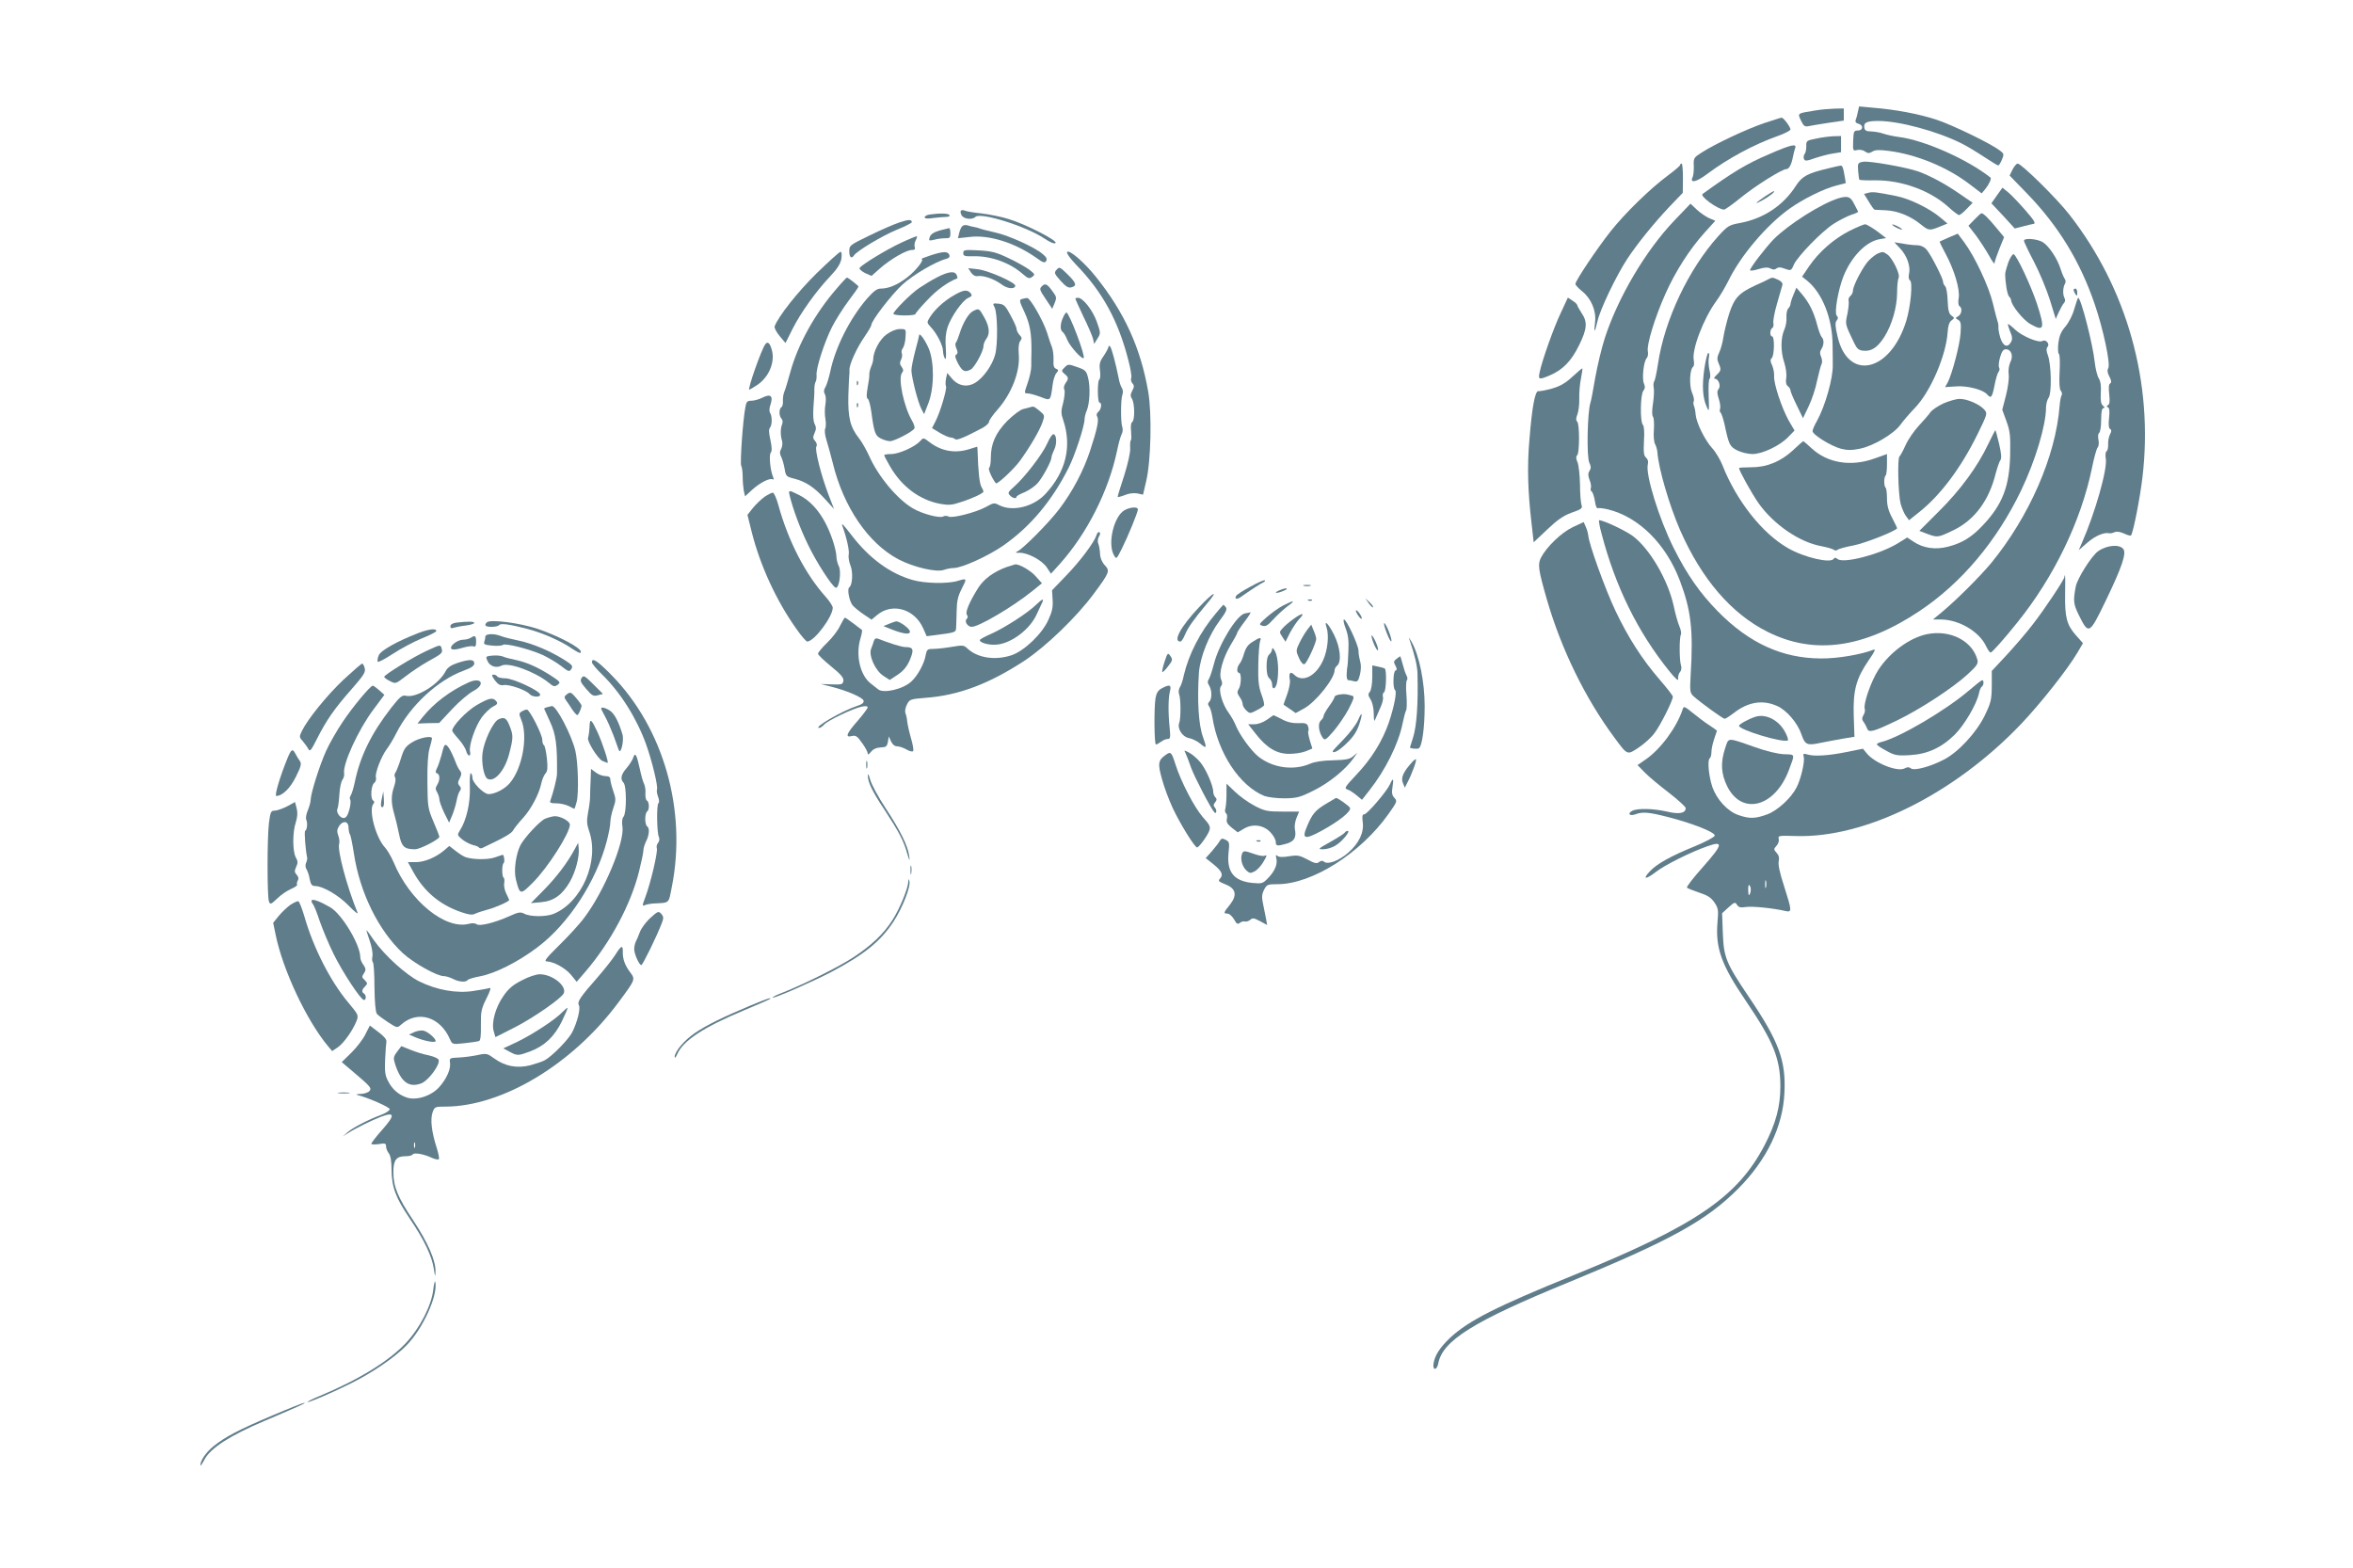 <?xml version="1.0" standalone="no"?>
<!DOCTYPE svg PUBLIC "-//W3C//DTD SVG 20010904//EN"
 "http://www.w3.org/TR/2001/REC-SVG-20010904/DTD/svg10.dtd">
<svg version="1.0" xmlns="http://www.w3.org/2000/svg"
 width="1280pt" height="853pt" viewBox="0 0 1280 853"
 preserveAspectRatio="xMidYMid meet">
<g transform="translate(0,853) scale(0.1,-0.1)"
fill="#607d8b" stroke="none">
<path d="M10107 7923 c-3 -15 -8 -35 -12 -44 -4 -11 0 -18 14 -22 29 -7 27
-37 -2 -37 -22 0 -24 -4 -26 -56 -2 -55 -1 -56 22 -50 13 3 32 0 42 -8 16 -11
23 -11 40 -1 15 10 38 11 90 4 149 -19 316 -87 438 -180 l67 -51 20 24 c19 23
35 57 28 62 -126 100 -364 205 -500 221 -29 4 -66 12 -83 18 -16 6 -45 11 -65
12 -26 0 -36 5 -38 19 -6 29 12 38 75 38 115 0 321 -56 453 -122 31 -15 86
-49 124 -74 38 -25 72 -46 76 -46 4 0 13 14 20 31 12 29 12 33 -11 50 -47 37
-259 140 -348 169 -97 31 -219 54 -342 64 l-76 7 -6 -28z"/>
<path d="M9875 7929 c-100 -16 -97 -14 -78 -55 15 -30 21 -35 43 -30 14 3 62
11 108 18 l82 12 0 33 0 33 -52 -1 c-29 -1 -75 -5 -103 -10z"/>
<path d="M9596 7860 c-96 -33 -263 -111 -338 -159 -44 -28 -46 -31 -44 -73 1
-24 -2 -51 -6 -61 -18 -36 20 -28 78 16 112 84 256 162 387 208 37 13 67 29
67 35 0 13 -38 64 -48 64 -4 0 -47 -14 -96 -30z"/>
<path d="M9880 7776 c-52 -10 -55 -12 -54 -41 0 -16 -3 -36 -9 -42 -5 -7 -7
-19 -4 -27 5 -13 14 -13 61 4 30 10 75 22 98 25 l43 7 0 44 0 44 -40 -1 c-22
-1 -65 -6 -95 -13z"/>
<path d="M9623 7691 c-122 -52 -198 -98 -361 -216 -17 -12 83 -85 117 -85 6 0
47 29 91 65 80 65 224 155 247 155 15 0 28 24 36 65 3 17 9 38 12 48 11 28
-20 21 -142 -32z"/>
<path d="M10135 7650 c-29 -5 -30 -8 -27 -50 2 -24 5 -46 7 -48 2 -2 41 -4 87
-3 143 1 297 -55 396 -144 27 -25 54 -45 59 -45 5 0 24 15 41 33 l33 34 -73
50 c-78 54 -157 96 -222 120 -66 23 -268 59 -301 53z"/>
<path d="M9140 7633 c0 -5 -30 -30 -66 -57 -95 -70 -234 -205 -313 -305 -72
-91 -191 -268 -191 -286 0 -5 16 -23 36 -39 50 -40 78 -106 71 -168 -8 -63 -2
-61 13 4 13 62 101 246 161 338 54 82 144 194 233 288 l70 73 1 80 c0 43 -3
79 -7 79 -5 0 -8 -3 -8 -7z"/>
<path d="M10948 7608 l-16 -33 97 -100 c169 -175 287 -368 366 -600 47 -137
86 -323 74 -347 -7 -12 -5 -27 6 -47 11 -21 12 -32 4 -37 -8 -4 -9 -25 -5 -60
4 -37 2 -54 -7 -58 -9 -5 -9 -7 0 -12 8 -3 10 -23 6 -58 -4 -34 -2 -56 6 -60
8 -5 8 -13 -1 -29 -6 -12 -11 -36 -10 -54 1 -18 -3 -35 -9 -38 -5 -4 -7 -21
-4 -39 11 -54 -57 -294 -130 -460 l-17 -39 47 41 c42 37 92 58 120 51 6 -1 18
1 28 6 12 5 31 2 53 -8 18 -9 35 -13 37 -9 13 22 49 206 62 318 60 511 -83
1024 -399 1428 -68 87 -260 276 -280 276 -7 0 -19 -15 -28 -32z"/>
<path d="M9945 7614 c-113 -27 -142 -43 -175 -94 -69 -108 -176 -179 -304
-203 -61 -11 -68 -16 -119 -72 -162 -180 -293 -457 -328 -696 -7 -46 -16 -88
-20 -93 -4 -5 -6 -21 -3 -35 3 -14 1 -53 -4 -86 -6 -38 -6 -64 0 -72 5 -6 7
-38 5 -70 -3 -32 0 -67 6 -78 6 -11 12 -31 13 -45 6 -88 65 -290 124 -425 117
-266 279 -454 475 -552 253 -127 523 -90 827 113 228 152 421 381 554 659 76
159 134 352 134 447 0 19 6 43 14 54 18 25 15 181 -4 232 -9 24 -9 36 -1 46
13 16 -11 42 -29 31 -19 -12 -110 26 -147 61 -20 19 -38 33 -40 31 -2 -2 4
-20 12 -41 12 -27 13 -42 5 -56 -19 -35 -44 -24 -59 24 -7 24 -11 50 -10 57 1
8 -1 21 -4 29 -3 8 -15 53 -26 100 -22 92 -99 256 -156 332 l-35 47 -47 -20
c-26 -11 -49 -22 -51 -23 -2 -2 13 -32 32 -67 47 -87 79 -194 71 -240 -4 -22
-2 -40 4 -44 17 -10 13 -43 -6 -55 -17 -9 -17 -11 -1 -20 15 -9 17 -21 13 -75
-5 -65 -45 -216 -69 -264 l-15 -27 59 4 c62 5 149 -18 170 -44 21 -24 27 -16
40 49 6 34 16 67 22 74 5 7 7 17 3 23 -4 7 -2 31 5 56 9 32 18 44 31 44 30 0
43 -36 25 -70 -8 -18 -12 -44 -9 -67 3 -22 -4 -71 -15 -115 l-20 -77 23 -63
c20 -55 22 -79 20 -183 -4 -172 -42 -270 -149 -383 -61 -65 -112 -96 -189
-116 -69 -18 -136 -8 -189 28 l-33 22 -55 -34 c-99 -59 -292 -109 -324 -83
-10 8 -16 9 -21 1 -16 -26 -161 7 -250 59 -140 80 -280 259 -355 450 -12 30
-37 73 -57 94 -40 45 -85 137 -89 182 -1 16 -5 38 -9 47 -4 9 -4 21 -1 26 3 6
-1 27 -10 47 -16 39 -12 129 7 140 4 3 6 19 3 35 -12 57 52 226 123 323 19 26
48 75 65 109 66 136 207 303 333 393 73 52 187 109 256 126 l50 13 -7 41 c-7
44 -12 55 -22 54 -4 0 -34 -7 -67 -15z"/>
<path d="M10863 7467 l-30 -43 64 -68 63 -69 43 11 c23 6 50 13 59 14 14 2 4
19 -45 75 -34 39 -76 83 -93 97 l-31 25 -30 -42z"/>
<path d="M9605 7464 c-58 -39 -67 -51 -17 -23 37 20 73 49 61 49 -3 0 -22 -12
-44 -26z"/>
<path d="M10163 7481 l-23 -6 26 -42 c14 -24 28 -43 32 -44 4 0 32 -2 62 -3
63 -3 134 -32 188 -76 43 -35 48 -36 104 -13 l42 17 -38 32 c-57 49 -169 104
-243 118 -106 21 -126 24 -150 17z"/>
<path d="M10000 7451 c-95 -30 -271 -142 -352 -223 -45 -47 -128 -155 -128
-168 0 -4 21 -2 46 6 33 10 51 11 66 3 13 -7 23 -7 32 1 10 7 22 7 40 0 38
-14 40 -14 54 20 21 46 150 179 216 222 33 21 77 43 98 50 21 6 37 14 36 17
-2 3 -12 23 -23 44 -19 38 -34 43 -85 28z"/>
<path d="M9108 7330 c-155 -162 -306 -417 -378 -639 -17 -52 -40 -149 -52
-215 -11 -67 -23 -128 -26 -136 -17 -50 -22 -297 -6 -328 9 -19 10 -29 1 -43
-9 -14 -9 -26 0 -50 7 -17 10 -36 7 -44 -3 -7 -1 -16 5 -19 5 -4 13 -27 17
-51 3 -25 10 -42 15 -40 4 3 30 0 56 -6 167 -41 315 -187 391 -387 61 -161 74
-269 59 -513 -5 -91 -4 -98 16 -117 38 -34 159 -122 169 -122 6 0 27 14 48 30
77 61 157 75 236 40 52 -22 113 -93 134 -156 19 -56 31 -61 104 -45 28 6 81
15 117 22 l67 11 -4 116 c-4 139 14 202 82 301 30 43 39 61 27 57 -69 -27
-198 -49 -288 -48 -210 1 -390 83 -560 256 -98 100 -167 199 -239 342 -81 161
-156 404 -142 458 4 15 0 28 -10 37 -12 10 -14 28 -11 90 3 48 1 81 -6 88 -16
16 -14 166 3 186 9 11 10 22 3 38 -12 26 -2 122 15 139 6 6 9 23 6 37 -7 36
38 183 95 311 55 124 134 247 216 337 l56 62 -33 14 c-18 8 -49 29 -67 46
l-35 33 -88 -92z"/>
<path d="M5227 7384 c-3 -4 -2 -15 4 -25 11 -21 58 -26 75 -9 27 27 271 -49
373 -116 34 -23 57 -32 63 -26 13 13 -166 104 -257 131 -38 12 -104 25 -145
30 -41 4 -82 11 -91 15 -8 4 -18 4 -22 0z"/>
<path d="M5058 7363 c-16 -2 -28 -9 -28 -15 0 -7 16 -9 46 -4 26 3 58 6 71 6
14 0 21 4 18 10 -6 10 -53 11 -107 3z"/>
<path d="M10741 7336 l-33 -34 41 -53 c22 -30 54 -79 71 -109 16 -30 30 -49
30 -42 0 8 12 43 26 78 l26 64 -44 53 c-42 51 -68 76 -79 77 -3 0 -20 -15 -38
-34z"/>
<path d="M4890 7319 c-30 -10 -103 -42 -162 -71 -105 -51 -108 -53 -108 -85 0
-33 12 -43 26 -22 14 23 154 107 232 139 45 18 82 37 82 41 0 16 -17 16 -70
-2z"/>
<path d="M5233 7298 c-6 -7 -13 -25 -16 -39 l-6 -25 64 7 c106 13 247 -32 363
-114 36 -26 45 -29 53 -17 6 11 2 21 -19 38 -45 38 -182 100 -257 117 -38 9
-77 18 -85 22 -8 3 -22 7 -30 8 -8 1 -24 5 -36 9 -13 4 -25 1 -31 -6z"/>
<path d="M10061 7274 c-84 -42 -168 -116 -220 -193 l-38 -56 29 -23 c82 -68
136 -205 137 -348 1 -49 1 -98 1 -109 2 -72 -41 -223 -85 -303 -14 -24 -25
-50 -25 -57 0 -20 101 -82 154 -96 35 -9 61 -9 103 0 72 14 184 80 220 129 14
20 50 62 79 92 86 89 171 287 179 414 2 34 9 54 21 63 17 12 17 14 0 26 -14
10 -19 29 -21 81 -1 36 -7 72 -13 78 -7 7 -12 18 -12 25 0 18 -63 142 -88 173
-13 16 -31 25 -53 26 -19 0 -54 4 -79 9 l-45 7 31 -33 c38 -40 58 -98 49 -138
-4 -17 -2 -32 5 -36 16 -10 4 -140 -20 -220 -86 -280 -318 -332 -374 -85 -13
55 -14 75 -5 86 9 11 9 17 0 28 -13 16 8 137 36 210 43 109 124 193 199 205
l34 6 -50 38 c-28 20 -57 37 -64 37 -7 0 -45 -16 -85 -36z"/>
<path d="M10310 7295 c14 -8 30 -14 35 -14 6 0 -1 6 -15 14 -14 8 -29 14 -35
14 -5 0 1 -6 15 -14z"/>
<path d="M5111 7276 c-30 -9 -47 -19 -53 -35 -7 -21 -6 -22 25 -15 17 5 44 8
60 8 23 -1 27 3 27 27 0 16 -3 28 -7 28 -5 -1 -28 -7 -52 -13z"/>
<path d="M4903 7210 c-81 -38 -215 -119 -227 -138 -3 -5 10 -17 29 -27 l36
-16 46 41 c57 50 143 100 173 100 16 0 20 4 16 16 -3 8 -1 25 5 36 6 11 9 21
7 23 -2 1 -40 -14 -85 -35z"/>
<path d="M11010 7220 c0 -5 24 -56 54 -113 30 -57 69 -151 87 -208 l32 -104
17 38 c10 21 22 43 28 49 7 7 8 17 2 28 -10 19 -8 59 4 78 4 7 3 18 -2 25 -5
7 -15 30 -22 52 -18 58 -64 127 -98 148 -32 18 -102 24 -102 7z"/>
<path d="M5240 7153 c0 -16 7 -18 58 -17 93 2 197 -36 265 -96 29 -25 36 -28
52 -16 17 12 15 15 -16 39 -19 14 -70 43 -113 63 -67 32 -92 38 -163 42 -76 4
-83 3 -83 -15z"/>
<path d="M5805 7159 c-4 -6 16 -35 47 -67 146 -150 232 -308 287 -525 11 -42
18 -84 15 -92 -4 -9 -1 -22 6 -30 11 -13 10 -21 -1 -41 -10 -20 -11 -29 -1
-44 15 -25 16 -117 1 -126 -7 -4 -9 -24 -6 -50 2 -24 2 -46 -1 -49 -4 -3 -5
-23 -4 -43 2 -21 -12 -83 -32 -147 -20 -60 -36 -113 -36 -117 0 -4 16 0 37 8
22 10 49 13 69 10 l32 -7 17 73 c26 109 32 367 11 488 -41 236 -128 428 -282
621 -63 80 -149 154 -159 138z"/>
<path d="M4442 7043 c-103 -101 -207 -233 -228 -288 -3 -8 9 -31 27 -53 l32
-38 39 78 c44 87 128 205 207 288 37 39 53 66 58 92 3 24 2 38 -5 38 -6 0 -64
-53 -130 -117z"/>
<path d="M5060 7140 c-30 -10 -51 -18 -47 -19 18 -2 -31 -64 -78 -100 -53 -41
-101 -61 -145 -61 -19 0 -38 -14 -74 -55 -93 -108 -173 -266 -200 -399 -8 -34
-19 -71 -26 -82 -9 -15 -10 -26 -3 -38 6 -10 7 -35 3 -57 -4 -21 -4 -57 0 -78
4 -21 3 -45 -1 -53 -4 -8 -2 -34 6 -59 8 -24 23 -81 35 -127 58 -240 194 -439
358 -525 82 -43 207 -72 247 -57 14 5 38 10 53 10 44 0 185 64 268 121 147
102 267 244 358 426 35 70 86 227 86 263 0 10 5 31 12 47 16 38 20 129 7 178
-9 37 -15 43 -59 58 -48 17 -50 17 -68 -1 -19 -19 -19 -20 -1 -36 23 -19 23
-26 5 -51 -8 -12 -11 -26 -6 -35 4 -8 1 -39 -6 -69 -13 -48 -13 -60 1 -100 46
-141 13 -278 -97 -397 -66 -72 -181 -99 -253 -62 -26 14 -31 13 -70 -9 -54
-30 -185 -64 -205 -53 -9 5 -22 5 -30 0 -20 -10 -115 15 -165 45 -86 51 -189
175 -239 289 -14 30 -38 73 -54 93 -47 59 -60 113 -57 233 2 58 4 107 5 110 1
3 1 14 1 26 -3 28 38 119 83 184 20 29 36 57 36 62 0 23 109 164 168 219 59
54 181 126 240 141 15 4 20 11 16 22 -8 20 -35 19 -104 -4z"/>
<path d="M10215 7151 c-11 -5 -32 -21 -47 -36 -31 -30 -88 -139 -88 -165 0
-10 -6 -23 -14 -30 -8 -6 -12 -18 -10 -25 3 -8 0 -39 -6 -71 -13 -60 -14 -54
36 -159 16 -33 25 -41 52 -43 43 -4 76 18 113 76 41 65 69 161 69 241 0 36 4
72 8 79 11 17 -32 106 -60 127 -25 17 -25 17 -53 6z"/>
<path d="M10925 7103 c-9 -26 -17 -55 -17 -63 0 -45 11 -113 21 -123 6 -6 11
-15 11 -19 0 -27 66 -110 107 -132 73 -41 78 -25 34 111 -33 99 -110 264 -127
270 -6 2 -19 -18 -29 -44z"/>
<path d="M5748 7063 c-15 -17 -13 -21 21 -60 29 -32 43 -41 59 -36 32 8 27 24
-21 71 -41 40 -44 42 -59 25z"/>
<path d="M5282 7048 c10 -15 23 -22 37 -20 31 5 90 -16 129 -45 32 -24 71 -28
75 -8 4 17 -145 83 -202 90 l-54 6 15 -23z"/>
<path d="M5099 7022 c-30 -15 -74 -42 -99 -59 -46 -31 -140 -126 -140 -140 0
-5 27 -9 60 -9 33 0 60 3 60 8 0 4 29 39 65 76 51 55 111 98 163 118 1 1 0 9
-4 18 -9 23 -43 20 -105 -12z"/>
<path d="M4553 6962 c-119 -136 -213 -306 -254 -457 -12 -44 -26 -91 -32 -105
-6 -14 -9 -37 -8 -52 1 -14 -2 -29 -8 -33 -14 -8 -14 -48 0 -62 7 -7 8 -19 4
-30 -10 -23 -10 -62 -1 -90 4 -12 2 -32 -4 -44 -9 -16 -9 -27 -1 -43 6 -11 15
-41 19 -65 7 -42 9 -44 53 -55 62 -16 109 -47 167 -111 l49 -54 -29 75 c-41
107 -77 249 -67 265 5 8 2 20 -7 30 -12 13 -13 21 -3 43 9 20 10 31 1 49 -8
14 -10 48 -7 92 3 39 6 83 5 98 0 16 3 34 7 40 4 7 6 23 5 37 -4 35 43 180 84
261 18 36 58 99 88 140 31 41 56 76 56 80 0 5 -56 49 -63 49 -2 0 -27 -26 -54
-58z"/>
<path d="M9620 7011 c-8 -5 -40 -20 -70 -33 -91 -42 -116 -69 -144 -156 -13
-42 -27 -99 -31 -127 -4 -27 -14 -65 -23 -83 -12 -26 -12 -38 -3 -58 15 -34
14 -40 -11 -64 -12 -11 -17 -20 -10 -20 20 0 35 -39 21 -56 -9 -12 -9 -23 1
-54 7 -21 10 -45 7 -54 -3 -8 -2 -18 3 -21 4 -3 13 -29 20 -58 25 -117 29
-126 70 -147 22 -11 59 -20 83 -20 54 0 149 45 195 93 l34 35 -31 53 c-39 70
-83 203 -80 243 1 17 -4 43 -11 59 -10 21 -11 30 -2 39 15 15 16 118 2 118
-13 0 -13 37 1 46 6 3 8 15 6 26 -3 11 6 59 20 107 14 47 27 93 29 101 3 9 -6
20 -23 28 -31 14 -32 14 -53 3z"/>
<path d="M5668 6973 c-15 -14 -13 -20 20 -69 l36 -54 13 31 c11 27 11 34 -7
58 -32 46 -44 53 -62 34z"/>
<path d="M9756 6926 c-9 -21 -16 -44 -16 -50 0 -7 -6 -18 -12 -24 -7 -7 -11
-28 -10 -47 2 -19 -3 -49 -11 -67 -21 -46 -21 -121 -1 -180 9 -28 14 -64 11
-83 -4 -23 -1 -38 9 -46 8 -6 14 -17 14 -23 0 -6 15 -43 34 -81 l34 -70 31 65
c17 35 38 98 46 140 9 41 20 82 24 90 5 8 3 25 -2 38 -8 17 -8 29 1 43 15 23
15 52 2 65 -6 6 -17 36 -25 67 -18 69 -43 120 -83 167 l-30 35 -16 -39z"/>
<path d="M11280 6953 c0 -5 5 -15 10 -23 8 -12 10 -11 10 8 0 12 -4 22 -10 22
-5 0 -10 -3 -10 -7z"/>
<path d="M5190 6924 c-53 -30 -105 -77 -131 -119 -18 -29 -18 -30 5 -55 33
-35 66 -100 66 -130 0 -14 5 -32 10 -40 6 -10 8 9 5 56 -4 49 0 85 10 115 21
60 80 143 111 158 21 9 24 14 14 26 -18 21 -38 19 -90 -11z"/>
<path d="M5558 6903 c-14 -4 -13 -12 15 -71 30 -65 39 -116 38 -217 -1 -22 -1
-57 -1 -77 0 -20 -9 -62 -20 -92 -19 -55 -19 -56 0 -56 11 0 42 -9 70 -19 56
-22 54 -24 66 64 3 28 13 57 21 66 12 14 12 17 -2 23 -12 4 -16 17 -14 48 1
24 -3 54 -8 68 -6 14 -18 50 -27 80 -22 67 -92 190 -109 189 -7 -1 -20 -3 -29
-6z"/>
<path d="M5850 6905 c0 -3 20 -47 44 -98 25 -50 48 -105 52 -120 l6 -28 18 29
c18 29 18 31 -4 93 -23 63 -75 129 -102 129 -8 0 -14 -2 -14 -5z"/>
<path d="M8490 6827 c-39 -82 -102 -260 -115 -324 -8 -39 -3 -40 58 -14 69 30
115 77 157 163 44 89 47 127 13 176 -12 19 -23 38 -23 42 0 4 -11 15 -25 24
l-26 17 -39 -84z"/>
<path d="M11284 6850 c-9 -34 -30 -75 -49 -97 -24 -28 -33 -51 -38 -90 -3 -29
-2 -55 3 -58 5 -3 7 -46 4 -96 -3 -60 -1 -95 6 -104 7 -8 9 -19 5 -25 -4 -6
-9 -32 -11 -58 -21 -273 -165 -602 -373 -856 -61 -73 -192 -204 -271 -269
l-45 -37 41 0 c100 0 210 -65 248 -145 9 -19 20 -35 25 -35 7 0 75 76 146 165
199 247 346 552 405 839 11 55 25 105 31 112 6 7 8 26 4 43 -3 17 -2 32 4 36
6 3 11 35 11 71 0 44 4 64 13 64 8 1 7 4 -3 13 -11 9 -14 27 -12 69 3 37 -1
64 -11 80 -8 12 -18 52 -22 88 -10 97 -75 350 -90 350 -2 0 -11 -27 -21 -60z"/>
<path d="M5410 6859 c17 -31 19 -205 3 -260 -16 -57 -63 -123 -106 -150 -44
-28 -94 -19 -128 21 l-26 31 -7 -32 c-3 -17 -3 -35 0 -40 7 -12 -31 -141 -57
-191 l-19 -37 43 -26 c24 -14 50 -25 58 -25 8 0 19 -4 25 -9 8 -8 49 8 152 63
17 10 32 24 32 31 0 8 20 37 45 65 78 88 125 209 117 302 -3 38 0 63 8 73 10
13 10 19 -4 33 -9 10 -16 25 -16 33 0 8 -15 41 -33 74 -28 53 -36 60 -65 63
-32 3 -33 2 -22 -19z"/>
<path d="M5294 6838 c-24 -11 -56 -64 -74 -123 -7 -22 -16 -44 -20 -49 -5 -5
-3 -19 3 -33 8 -18 8 -26 -1 -32 -9 -5 -6 -18 10 -49 24 -43 36 -49 69 -32 21
12 69 99 69 128 0 10 7 27 15 38 21 28 18 66 -11 118 -28 49 -28 50 -60 34z"/>
<path d="M5783 6803 c-16 -33 -17 -70 -3 -78 6 -4 18 -23 26 -44 14 -35 80
-108 89 -99 11 11 -79 248 -94 248 -3 0 -12 -12 -18 -27z"/>
<path d="M4823 6711 c-38 -27 -73 -94 -73 -137 0 -7 -5 -25 -12 -41 -6 -15
-10 -34 -9 -41 1 -7 -3 -38 -9 -69 -7 -40 -7 -59 1 -63 6 -4 14 -36 19 -71 15
-112 21 -129 51 -144 15 -8 38 -15 51 -15 23 0 122 51 132 69 4 5 -2 24 -13
43 -45 77 -77 232 -54 260 8 10 8 18 -2 32 -11 14 -11 24 -4 38 6 11 8 27 5
35 -4 9 -1 22 6 30 6 8 13 35 14 59 3 44 3 44 -30 44 -21 0 -48 -11 -73 -29z"/>
<path d="M5000 6706 c0 -3 -9 -41 -21 -84 -11 -42 -21 -90 -21 -107 1 -39 35
-173 54 -209 l15 -29 23 59 c33 85 33 228 1 301 -20 46 -51 87 -51 69z"/>
<path d="M4163 6657 c-20 -25 -98 -247 -87 -247 2 0 21 11 42 25 64 42 99 124
81 190 -11 40 -23 50 -36 32z"/>
<path d="M6030 6643 c0 -5 -12 -28 -26 -49 -22 -31 -25 -45 -20 -81 3 -23 1
-45 -4 -48 -11 -7 -10 -125 1 -125 15 0 10 -37 -6 -50 -10 -8 -12 -18 -6 -27
10 -19 -1 -69 -40 -188 -37 -110 -93 -216 -165 -312 -57 -76 -203 -223 -232
-234 -11 -5 -6 -7 14 -6 46 0 121 -40 148 -79 l23 -35 48 53 c148 165 265 396
311 613 8 39 19 80 25 92 7 12 8 30 4 40 -9 24 -9 153 1 177 4 10 3 26 -3 35
-6 9 -14 32 -17 51 -18 89 -39 166 -47 175 -6 5 -9 5 -9 -2z"/>
<path d="M9272 6528 c-14 -96 -10 -159 11 -208 14 -34 15 -33 12 55 -2 49 0
92 5 95 5 3 5 24 -1 48 -5 23 -6 54 -3 67 3 14 2 25 -3 25 -5 0 -14 -37 -21
-82z"/>
<path d="M8554 6481 c-39 -36 -67 -52 -112 -65 -33 -9 -66 -15 -73 -14 -18 4
-35 -85 -49 -262 -13 -147 -9 -285 12 -462 l11 -98 73 69 c55 52 87 75 133 92
55 19 61 24 54 43 -4 12 -8 62 -8 111 -1 50 -7 103 -13 119 -9 20 -10 32 -2
40 13 13 13 169 0 182 -8 8 -7 20 1 40 6 16 11 54 10 85 -1 31 3 80 9 109 6
29 9 54 8 56 -2 1 -26 -19 -54 -45z"/>
<path d="M4661 6444 c0 -11 3 -14 6 -6 3 7 2 16 -1 19 -3 4 -6 -2 -5 -13z"/>
<path d="M4150 6368 c-19 -10 -47 -18 -62 -18 -23 0 -28 -5 -33 -34 -14 -70
-30 -307 -23 -319 4 -7 8 -33 8 -58 0 -26 3 -61 6 -78 l7 -31 39 36 c43 39 97
66 112 56 6 -3 6 2 1 14 -15 36 -23 119 -12 132 7 9 6 30 -2 68 -9 40 -10 59
-2 68 12 15 12 65 -1 82 -4 6 -3 25 3 42 16 47 2 61 -41 40z"/>
<path d="M10571 6335 c-30 -14 -62 -36 -70 -48 -8 -12 -37 -45 -63 -73 -26
-28 -59 -76 -72 -106 -14 -31 -29 -58 -33 -61 -12 -8 -7 -205 6 -257 7 -25 20
-55 29 -67 l17 -23 55 44 c117 93 228 242 317 423 55 112 55 114 37 135 -26
29 -92 58 -134 58 -19 0 -59 -12 -89 -25z"/>
<path d="M4661 6324 c0 -11 3 -14 6 -6 3 7 2 16 -1 19 -3 4 -6 -2 -5 -13z"/>
<path d="M5605 6315 c-5 -2 -23 -6 -38 -10 -16 -3 -54 -32 -87 -64 -64 -66
-90 -124 -90 -202 0 -26 -4 -50 -9 -54 -8 -4 14 -55 36 -84 6 -9 97 75 132
123 53 73 107 165 122 209 13 37 12 39 -16 62 -31 25 -33 26 -50 20z"/>
<path d="M10816 6115 c-57 -122 -153 -252 -268 -366 l-107 -107 42 -16 c57
-21 59 -21 142 19 115 55 194 160 231 308 9 34 21 68 26 74 7 9 5 36 -7 88
-10 41 -19 75 -20 75 -2 0 -19 -34 -39 -75z"/>
<path d="M5697 6118 c-26 -59 -123 -185 -181 -236 -33 -29 -35 -34 -22 -47 15
-16 36 -20 36 -7 0 4 20 15 45 25 25 11 56 33 70 49 29 34 75 120 75 140 0 7
7 25 14 40 16 31 15 80 -2 86 -7 2 -22 -20 -35 -50z"/>
<path d="M5005 6130 c-28 -31 -115 -70 -157 -70 -21 0 -38 -3 -38 -6 0 -4 14
-31 31 -60 63 -110 161 -184 274 -205 45 -8 64 -7 113 10 63 20 122 48 122 57
0 3 -5 15 -12 27 -10 19 -17 87 -20 190 -1 15 -1 27 -2 27 -1 0 -23 -7 -49
-15 -75 -22 -147 -9 -211 40 -33 25 -33 25 -51 5z"/>
<path d="M9753 6080 c-67 -62 -145 -93 -230 -92 -35 0 -63 -2 -63 -4 0 -14 69
-138 106 -191 83 -117 222 -212 341 -234 32 -6 63 -15 69 -20 6 -5 15 -5 20 0
5 5 44 16 88 24 65 13 236 81 236 94 0 2 -12 27 -27 56 -20 37 -28 67 -28 104
0 28 -3 55 -7 59 -5 4 -8 19 -8 34 0 15 3 30 8 34 4 4 7 32 7 62 0 30 0 54 0
54 0 0 -31 -11 -70 -25 -128 -45 -253 -24 -340 56 -23 22 -44 39 -46 39 -2 -1
-28 -23 -56 -50z"/>
<path d="M4296 5833 c16 -68 57 -180 99 -265 45 -95 132 -229 151 -235 19 -6
32 88 17 117 -7 14 -13 38 -13 53 0 15 -9 56 -21 90 -40 119 -102 203 -180
243 -60 30 -61 30 -53 -3z"/>
<path d="M4160 5828 c-18 -13 -47 -40 -64 -61 l-30 -38 23 -92 c46 -184 136
-379 246 -532 25 -36 51 -65 56 -65 38 0 139 135 139 184 0 9 -17 35 -38 59
-110 122 -204 303 -258 500 -10 37 -24 67 -30 67 -6 0 -26 -10 -44 -22z"/>
<path d="M6118 5755 c-58 -32 -94 -180 -59 -244 14 -25 14 -24 43 33 34 68 88
199 88 215 0 15 -40 13 -72 -4z"/>
<path d="M8712 5628 c75 -288 197 -536 368 -748 32 -40 51 -57 49 -44 -2 11 2
28 9 37 9 10 11 25 6 39 -9 28 -9 151 0 166 3 6 0 26 -8 44 -8 18 -22 67 -31
110 -31 143 -131 314 -224 383 -42 30 -158 85 -182 85 -3 0 2 -33 13 -72z"/>
<path d="M8555 5662 c-62 -30 -141 -106 -172 -165 -19 -37 -15 -65 32 -229 78
-269 208 -536 366 -749 73 -99 70 -98 134 -55 30 20 69 55 86 79 32 42 99 176
99 197 0 6 -32 47 -71 92 -96 111 -171 228 -241 375 -55 115 -147 370 -148
411 -1 9 -6 29 -13 45 l-12 27 -60 -28z"/>
<path d="M4583 5667 c24 -66 38 -133 34 -154 -3 -14 2 -42 10 -61 14 -35 10
-106 -7 -117 -13 -8 0 -77 19 -99 9 -10 35 -32 59 -48 l43 -29 30 25 c82 69
204 34 251 -72 l19 -43 47 6 c108 14 112 15 113 38 1 12 2 54 3 92 1 56 7 82
28 123 29 57 29 57 -22 42 -55 -17 -181 -14 -246 5 -122 35 -234 117 -329 240
-51 66 -59 74 -52 52z"/>
<path d="M5965 5619 c-13 -40 -90 -143 -166 -221 l-76 -79 3 -51 c3 -39 -2
-65 -23 -110 -33 -75 -130 -168 -199 -192 -88 -30 -186 -16 -241 36 -20 19
-26 19 -86 9 -35 -6 -80 -11 -99 -11 -33 0 -36 -2 -43 -37 -8 -44 -43 -109
-77 -140 -44 -42 -152 -67 -181 -43 -7 6 -24 19 -38 30 -60 44 -86 156 -58
248 7 23 10 43 8 45 -2 1 -23 17 -46 35 -23 17 -44 32 -47 32 -2 0 -14 -20
-26 -44 -11 -25 -43 -66 -71 -93 -27 -26 -49 -53 -49 -59 0 -7 32 -37 71 -69
53 -43 69 -62 67 -78 -3 -20 -8 -22 -63 -20 l-60 2 55 -14 c88 -22 175 -60
178 -77 2 -11 -9 -20 -35 -28 -82 -27 -241 -119 -207 -120 6 0 18 8 28 19 20
22 158 88 204 97 20 4 32 3 32 -4 0 -6 -25 -39 -55 -74 -61 -69 -69 -92 -31
-82 21 5 30 -1 55 -37 17 -23 31 -49 31 -57 0 -10 6 -7 18 8 12 15 30 23 53
24 29 1 34 5 39 30 l5 30 12 -27 c8 -17 20 -27 34 -27 11 0 34 -8 50 -17 15
-9 32 -14 36 -9 4 4 -1 35 -11 69 -10 34 -19 76 -21 92 -1 17 -6 37 -10 47 -3
9 0 29 9 46 14 28 19 29 102 36 180 13 347 77 539 203 117 78 282 237 375 363
86 116 89 124 60 155 -15 16 -25 39 -26 63 -1 20 -5 45 -10 56 -4 10 -2 27 4
37 7 10 8 20 3 24 -5 3 -13 -4 -16 -16z"/>
<path d="M11413 5531 c-36 -26 -112 -147 -121 -191 -15 -79 -13 -96 17 -157
53 -107 57 -105 144 75 91 188 116 264 97 286 -22 27 -91 20 -137 -13z"/>
<path d="M5478 5446 c-71 -25 -125 -65 -156 -113 -49 -78 -73 -135 -62 -148 6
-7 6 -15 -2 -23 -13 -13 6 -42 28 -42 39 0 225 110 330 195 l52 42 -32 36
c-27 32 -89 68 -113 67 -4 -1 -24 -7 -45 -14z"/>
<path d="M11230 5391 c0 -13 -108 -176 -173 -259 -31 -41 -94 -114 -139 -163
l-83 -89 0 -82 c-1 -75 -4 -90 -39 -162 -45 -92 -145 -200 -223 -239 -75 -39
-161 -61 -178 -47 -10 8 -19 8 -34 0 -40 -21 -166 30 -208 84 l-19 23 -89 -18
c-99 -20 -178 -25 -214 -13 -21 6 -23 5 -19 -14 7 -25 -16 -122 -39 -166 -30
-58 -103 -125 -159 -146 -66 -24 -96 -25 -157 -4 -59 20 -120 86 -143 156 -19
58 -27 145 -13 153 5 4 9 19 9 34 0 16 7 48 15 71 8 23 15 44 15 45 0 1 -19
15 -42 30 -24 15 -64 46 -90 67 -43 35 -49 38 -54 21 -32 -99 -120 -218 -201
-274 l-45 -31 39 -40 c21 -22 80 -71 131 -110 50 -39 92 -77 92 -84 0 -28 -36
-35 -102 -19 -74 17 -161 19 -189 4 -28 -15 -14 -30 17 -19 38 15 73 12 175
-14 134 -34 261 -84 257 -102 -2 -8 -51 -34 -109 -58 -128 -52 -204 -94 -243
-135 -43 -45 -25 -48 31 -5 50 39 191 109 280 140 90 32 86 11 -22 -111 -53
-59 -93 -111 -88 -114 4 -4 34 -16 67 -27 44 -14 64 -27 82 -53 21 -31 23 -42
17 -107 -12 -141 21 -233 153 -427 150 -221 189 -315 189 -467 0 -111 -25
-202 -86 -320 -147 -281 -373 -436 -1039 -707 -421 -171 -570 -247 -670 -339
-57 -54 -85 -97 -92 -143 -5 -38 19 -36 26 2 23 124 193 230 706 440 559 230
750 335 926 511 155 156 243 338 251 521 9 175 -30 280 -193 521 -124 184
-137 215 -142 347 l-4 109 35 32 c32 29 36 30 46 14 9 -14 19 -17 49 -12 34 5
147 -6 215 -22 36 -8 35 1 -8 136 -24 72 -33 118 -29 135 4 18 1 32 -11 45
-17 19 -17 21 -1 39 10 11 15 27 12 38 -5 17 1 18 93 15 377 -12 860 227 1224
608 106 111 257 302 310 393 l28 48 -39 44 c-49 56 -60 96 -58 223 1 56 1 102
-1 102 -2 0 -3 -4 -3 -9z m-1623 -1688 c-3 -10 -5 -2 -5 17 0 19 2 27 5 18 2
-10 2 -26 0 -35z m-84 -24 c-8 -29 -13 -23 -13 14 0 22 3 28 9 18 5 -7 6 -22
4 -32z"/>
<path d="M6803 5339 c-40 -21 -75 -44 -78 -50 -12 -19 4 -22 27 -5 42 30 111
75 122 79 6 2 9 7 6 10 -3 3 -38 -12 -77 -34z"/>
<path d="M7093 5343 c9 -2 25 -2 35 0 9 3 1 5 -18 5 -19 0 -27 -2 -17 -5z"/>
<path d="M6963 5320 c-34 -14 -28 -21 7 -9 17 6 30 13 30 15 0 6 -12 4 -37 -6z"/>
<path d="M6522 5226 c-99 -105 -143 -186 -101 -186 6 0 17 17 25 37 18 42 47
82 117 166 70 82 42 71 -41 -17z"/>
<path d="M5635 5239 c-45 -44 -170 -124 -241 -156 -35 -15 -64 -31 -64 -35 0
-16 56 -30 99 -24 79 11 174 84 210 163 7 15 19 40 26 56 18 34 8 33 -30 -4z"/>
<path d="M7118 5263 c7 -3 16 -2 19 1 4 3 -2 6 -13 5 -11 0 -14 -3 -6 -6z"/>
<path d="M7446 5248 c10 -14 21 -24 23 -22 3 3 -6 15 -18 27 l-24 22 19 -27z"/>
<path d="M6980 5236 c-25 -13 -65 -42 -90 -64 -42 -37 -43 -40 -23 -46 18 -6
30 2 60 35 21 23 56 55 77 71 47 34 37 35 -24 4z"/>
<path d="M6613 5192 c-84 -99 -147 -223 -173 -335 -5 -26 -15 -56 -22 -66 -6
-10 -8 -27 -4 -37 10 -24 10 -133 1 -156 -12 -31 16 -76 52 -83 18 -3 46 -17
63 -31 34 -29 36 -24 14 37 -24 65 -32 198 -22 349 6 85 55 207 113 284 34 45
42 63 33 73 -6 7 -11 13 -13 13 -1 0 -20 -21 -42 -48z"/>
<path d="M7386 5185 c9 -14 19 -24 21 -21 6 6 -20 46 -30 46 -4 0 0 -11 9 -25z"/>
<path d="M6772 5193 c-44 -9 -140 -165 -168 -273 -9 -35 -21 -72 -27 -82 -9
-14 -9 -23 1 -38 15 -25 16 -72 0 -88 -8 -8 -8 -15 -1 -24 6 -7 14 -33 18 -58
30 -196 148 -375 283 -430 19 -7 68 -13 109 -13 67 1 84 5 158 42 84 41 176
116 217 175 l22 31 -23 -19 c-18 -16 -39 -20 -109 -22 -56 -1 -101 -8 -126
-19 -89 -38 -201 -23 -279 38 -40 31 -105 120 -126 174 -7 17 -24 47 -37 65
-34 45 -58 127 -42 145 8 9 8 20 1 36 -15 32 10 119 52 189 19 31 35 60 35 65
0 4 18 32 40 61 22 28 36 51 32 51 -4 -1 -17 -4 -30 -6z"/>
<path d="M7034 5161 c-21 -15 -47 -37 -57 -49 -18 -19 -18 -22 -1 -47 l17 -26
24 48 c14 26 36 60 51 76 34 35 16 35 -34 -2z"/>
<path d="M7320 5112 c14 -36 18 -68 15 -128 -2 -43 -4 -79 -5 -79 -1 0 -3 -17
-4 -37 -2 -22 2 -38 8 -38 6 0 20 -3 32 -6 18 -5 23 1 32 36 6 26 7 53 1 73
-5 18 -9 43 -9 57 0 30 -65 170 -79 170 -5 0 -1 -22 9 -48z"/>
<path d="M2483 5143 c-21 -3 -33 -10 -33 -20 0 -10 5 -13 18 -8 9 3 38 9 65
12 26 3 47 10 47 14 0 9 -36 9 -97 2z"/>
<path d="M2648 5144 c-16 -16 -7 -24 26 -24 19 0 37 4 41 9 7 12 57 5 153 -20
87 -23 184 -66 246 -109 34 -22 46 -27 46 -16 0 22 -119 85 -232 124 -98 33
-263 55 -280 36z"/>
<path d="M4835 5136 l-29 -12 39 -16 c69 -27 105 -32 105 -14 0 16 -55 56 -75
56 -5 -1 -23 -7 -40 -14z"/>
<path d="M7216 5118 c15 -45 6 -127 -19 -181 -39 -86 -112 -122 -156 -78 -22
22 -32 10 -24 -30 2 -14 -5 -49 -16 -79 -11 -30 -20 -54 -18 -54 1 -1 16 -11
34 -23 l31 -22 46 25 c65 36 166 163 166 208 0 7 6 19 14 25 25 21 17 100 -17
168 -31 61 -56 86 -41 41z"/>
<path d="M7544 5086 c11 -30 23 -50 25 -44 4 13 -29 98 -39 98 -4 0 2 -24 14
-54z"/>
<path d="M7112 5105 c-11 -14 -30 -46 -42 -70 -21 -43 -21 -46 -4 -84 10 -23
22 -37 30 -34 13 5 64 115 64 138 0 7 -6 27 -14 45 l-13 32 -21 -27z"/>
<path d="M2275 5086 c-118 -46 -205 -95 -215 -122 -6 -14 -8 -29 -5 -34 3 -4
39 15 82 43 42 28 112 65 155 83 43 17 80 36 81 40 4 17 -39 13 -98 -10z"/>
<path d="M10482 5080 c-95 -20 -202 -99 -264 -194 -40 -62 -83 -187 -74 -212
3 -8 0 -24 -7 -34 -9 -16 -9 -24 1 -38 7 -9 15 -25 19 -35 8 -25 34 -18 163
44 124 60 301 175 384 251 50 46 58 58 53 78 -27 104 -149 166 -275 140z"/>
<path d="M2640 5066 c0 -8 -3 -21 -6 -29 -4 -12 6 -16 43 -19 26 -3 53 -1 59
4 14 10 141 -22 214 -54 30 -14 76 -41 101 -60 42 -33 47 -34 57 -17 10 15 5
22 -36 48 -77 49 -174 90 -250 106 -39 8 -83 19 -97 25 -39 15 -85 13 -85 -4z"/>
<path d="M7461 5072 c-1 -19 28 -86 35 -79 3 3 -3 25 -14 49 -11 23 -21 37
-21 30z"/>
<path d="M2560 5060 c-8 -5 -27 -10 -41 -10 -31 0 -77 -36 -63 -50 6 -6 27 -4
57 5 26 8 54 12 62 9 11 -5 15 2 15 25 0 33 -6 37 -30 21z"/>
<path d="M7666 5055 c31 -92 44 -147 45 -190 4 -164 -4 -285 -25 -350 -9 -27
-16 -51 -16 -51 0 -6 40 -10 48 -5 18 11 32 111 32 230 0 130 -29 273 -70 347
-12 22 -18 30 -14 19z"/>
<path d="M4754 5044 c-3 -11 -10 -30 -15 -43 -15 -37 23 -120 67 -148 l34 -22
44 29 c31 21 50 44 66 81 23 56 19 69 -26 69 -18 0 -90 22 -146 45 -13 5 -20
1 -24 -11z"/>
<path d="M6813 5038 c-23 -14 -36 -32 -45 -61 -6 -23 -17 -49 -25 -58 -15 -18
-17 -49 -3 -49 14 0 13 -66 -2 -89 -9 -14 -8 -23 5 -42 10 -13 17 -31 17 -40
0 -9 9 -24 20 -34 19 -18 21 -17 56 1 20 10 38 22 40 27 3 4 -3 31 -14 60 -15
41 -19 75 -17 162 1 61 6 118 10 128 9 22 -2 21 -42 -5z"/>
<path d="M2320 4989 c-74 -34 -230 -130 -230 -141 0 -4 14 -15 31 -23 31 -16
31 -16 87 27 32 25 84 59 117 78 80 44 84 48 78 70 -7 25 -5 25 -83 -11z"/>
<path d="M6920 4999 c0 -9 -7 -22 -15 -29 -10 -8 -15 -30 -15 -65 0 -35 5 -57
15 -65 8 -7 15 -21 15 -31 0 -35 19 -29 27 8 11 57 6 138 -11 170 -10 18 -15
22 -16 12z"/>
<path d="M6335 4930 c-9 -28 -15 -53 -12 -56 2 -2 16 11 31 31 25 32 26 37 13
56 -14 20 -16 18 -32 -31z"/>
<path d="M2663 4962 c-20 -3 -21 -6 -11 -28 13 -29 48 -40 76 -25 38 20 181
-32 257 -93 26 -22 32 -23 49 -11 17 13 14 16 -39 51 -73 46 -127 70 -190 84
-28 6 -57 13 -65 17 -18 8 -46 9 -77 5z"/>
<path d="M7597 4946 c-16 -12 -17 -18 -6 -37 9 -17 9 -24 0 -27 -13 -4 -15
-98 -2 -106 11 -7 -4 -88 -34 -177 -35 -101 -95 -198 -177 -284 -62 -66 -67
-74 -48 -80 11 -3 33 -18 49 -31 l30 -25 40 51 c87 110 159 254 181 365 7 33
15 65 19 70 4 6 5 43 2 83 -4 40 -2 77 2 81 5 5 4 17 -2 27 -6 11 -15 38 -21
62 -6 23 -12 42 -13 42 -1 0 -10 -7 -20 -14z"/>
<path d="M2487 4923 c-33 -11 -53 -25 -62 -43 -37 -73 -161 -149 -217 -135
-20 5 -32 -5 -78 -63 -110 -141 -171 -266 -200 -407 -7 -33 -17 -65 -22 -72
-5 -7 -7 -17 -3 -23 4 -7 2 -31 -5 -56 -9 -32 -18 -44 -31 -44 -21 0 -43 35
-33 51 3 6 8 40 10 76 2 37 10 73 17 81 6 8 11 24 9 34 -9 51 78 240 160 349
l59 79 -28 25 c-15 13 -31 25 -35 25 -13 0 -111 -117 -165 -199 -31 -46 -71
-116 -89 -156 -34 -74 -84 -232 -84 -266 0 -11 -7 -36 -15 -56 -9 -20 -13 -44
-9 -52 8 -19 5 -54 -6 -61 -6 -4 2 -106 11 -146 1 -5 -1 -17 -6 -28 -5 -11 -4
-26 3 -36 6 -10 14 -34 17 -54 6 -28 12 -36 29 -36 42 0 128 -50 183 -107 31
-32 53 -49 48 -38 -58 142 -111 340 -100 375 3 9 1 30 -5 45 -8 22 -7 33 5 52
21 31 50 26 51 -7 0 -14 3 -31 7 -38 5 -6 14 -53 22 -104 32 -213 134 -420
266 -543 59 -54 185 -125 223 -125 11 0 34 -7 50 -15 31 -17 72 -20 80 -6 3 4
34 14 68 20 83 16 206 78 312 158 168 126 320 359 377 578 10 39 19 84 19 101
0 17 7 51 16 77 15 43 15 51 0 94 -9 26 -16 54 -16 64 0 11 -8 17 -26 17 -14
0 -38 8 -52 19 l-27 20 -2 -61 c-2 -34 -3 -74 -3 -91 0 -16 -5 -55 -11 -85 -8
-44 -7 -63 5 -99 59 -163 -39 -391 -194 -453 -41 -16 -127 -16 -159 2 -20 10
-32 8 -80 -14 -80 -36 -163 -56 -178 -44 -7 6 -25 7 -40 3 -129 -36 -325 124
-412 335 -13 30 -34 66 -47 80 -50 54 -90 204 -63 237 7 7 6 14 -1 18 -16 10
-12 81 5 95 9 7 13 21 10 30 -7 22 29 115 59 155 13 17 36 55 51 85 76 151
226 290 368 342 41 15 57 26 57 39 0 23 -27 24 -93 2z"/>
<path d="M3220 4927 c0 -7 25 -37 56 -67 100 -98 188 -238 239 -380 33 -93 65
-227 59 -244 -3 -7 0 -25 6 -41 6 -16 7 -31 2 -34 -11 -7 -9 -159 2 -184 5
-10 3 -23 -4 -32 -7 -8 -10 -21 -7 -29 7 -18 -34 -191 -62 -265 -18 -47 -18
-52 -3 -45 9 4 31 8 47 9 90 5 81 -4 100 92 82 415 -45 862 -328 1150 -79 80
-107 98 -107 70z"/>
<path d="M1869 4833 c-91 -86 -196 -216 -227 -280 -15 -31 -14 -34 5 -55 11
-13 25 -32 30 -42 9 -17 15 -9 47 54 52 103 96 166 187 269 67 77 79 94 73
116 -3 14 -10 25 -14 25 -4 0 -49 -39 -101 -87z"/>
<path d="M7465 4847 c0 -38 -6 -71 -13 -80 -11 -13 -10 -20 3 -41 10 -15 18
-47 18 -78 1 -43 2 -47 10 -27 6 13 18 41 27 62 10 21 16 46 13 56 -3 10 0 22
6 25 12 8 15 122 4 129 -5 3 -21 8 -38 11 l-30 6 0 -63z"/>
<path d="M2692 4829 c18 -23 29 -29 48 -26 28 6 122 -27 140 -48 15 -18 63
-20 58 -2 -7 22 -148 87 -189 87 -21 0 -41 5 -44 10 -3 6 -13 10 -21 10 -11 0
-9 -7 8 -31z"/>
<path d="M3164 4842 c-10 -15 -5 -25 25 -60 32 -37 39 -41 64 -34 l27 7 -52
52 c-48 48 -54 51 -64 35z"/>
<path d="M2550 4818 c-100 -45 -190 -113 -250 -188 l-29 -36 59 2 59 1 70 75
c38 41 90 85 116 99 67 35 45 78 -25 47z"/>
<path d="M10710 4773 c-127 -108 -373 -253 -474 -279 -14 -3 -26 -9 -26 -13 0
-5 23 -20 51 -35 45 -25 58 -28 127 -24 96 5 173 40 246 112 52 52 118 164
131 223 3 18 11 35 16 38 11 7 12 35 2 35 -5 -1 -37 -26 -73 -57z"/>
<path d="M6319 4785 c-19 -10 -28 -25 -33 -52 -9 -55 -7 -253 2 -253 5 0 17 7
28 15 10 8 27 15 36 15 14 0 16 8 11 58 -9 85 -8 163 1 200 10 37 -1 41 -45
17z"/>
<path d="M3085 4754 c-16 -12 -17 -17 -7 -32 7 -9 22 -32 33 -49 12 -18 25
-33 29 -33 6 0 19 27 24 50 1 3 -12 22 -29 42 -28 33 -32 35 -50 22z"/>
<path d="M7288 4752 c-16 -2 -28 -8 -28 -13 0 -5 -13 -28 -30 -51 -16 -22 -30
-47 -30 -53 0 -7 -7 -18 -15 -25 -17 -15 -12 -61 10 -93 12 -16 16 -14 59 35
25 29 62 83 82 120 29 57 33 69 20 73 -30 9 -41 11 -68 7z"/>
<path d="M2591 4693 c-55 -33 -131 -113 -131 -138 0 -4 16 -25 35 -46 19 -21
37 -50 41 -64 3 -14 11 -25 16 -25 6 0 8 9 5 21 -8 32 28 138 64 187 17 23 45
50 61 58 24 12 27 18 17 30 -18 22 -39 17 -108 -23z"/>
<path d="M2978 4683 c-10 -2 -18 -6 -18 -8 0 -1 15 -34 32 -71 32 -68 40 -129
38 -284 0 -22 -21 -104 -36 -145 -5 -12 2 -15 32 -15 22 0 52 -7 68 -15 15 -8
29 -15 31 -15 1 0 6 17 12 38 12 47 8 212 -7 277 -20 86 -105 248 -128 244 -4
-1 -15 -3 -24 -6z"/>
<path d="M3270 4675 c0 -2 10 -21 21 -42 12 -21 32 -67 46 -103 13 -36 26 -72
29 -80 11 -29 30 53 20 85 -20 67 -41 107 -64 126 -23 17 -52 26 -52 14z"/>
<path d="M2838 4660 c-15 -10 -16 -13 -2 -47 37 -88 6 -262 -62 -342 -27 -33
-81 -61 -116 -61 -26 0 -88 62 -88 88 0 12 -4 23 -9 26 -4 3 -7 -32 -5 -77 3
-85 -19 -181 -55 -236 -14 -22 -14 -25 14 -48 17 -13 42 -26 58 -30 15 -3 30
-9 33 -14 3 -5 13 -5 22 0 122 58 154 77 164 95 6 11 30 41 53 66 44 48 88
131 100 190 4 19 14 43 22 52 12 13 13 31 8 82 -4 37 -11 69 -16 72 -5 3 -9
16 -9 29 0 29 -69 165 -84 165 -6 0 -19 -5 -28 -10z"/>
<path d="M7386 4609 c-10 -22 -45 -68 -77 -101 -33 -33 -59 -62 -59 -64 0 -17
37 4 77 44 35 33 54 63 67 101 21 65 16 76 -8 20z"/>
<path d="M6891 4614 c-20 -14 -48 -24 -68 -24 l-33 0 41 -52 c60 -77 114 -109
182 -109 30 0 70 6 90 14 l36 15 -14 45 c-7 25 -11 47 -8 50 3 3 2 14 -1 25
-6 17 -15 20 -54 18 -32 -1 -61 6 -90 22 -23 12 -44 22 -45 21 -1 0 -17 -12
-36 -25z"/>
<path d="M9550 4631 c-38 -12 -90 -41 -90 -49 0 -23 248 -97 266 -79 3 3 -4
25 -17 48 -35 63 -104 97 -159 80z"/>
<path d="M2712 4617 c-29 -13 -79 -117 -87 -183 -7 -53 7 -128 26 -140 37 -23
96 44 119 136 22 84 22 99 5 144 -19 50 -30 58 -63 43z"/>
<path d="M3208 4593 c0 -10 -2 -29 -3 -43 -2 -14 -4 -29 -6 -35 -6 -18 53
-112 77 -124 14 -6 27 -11 29 -11 8 0 -27 107 -55 168 -30 64 -39 74 -42 45z"/>
<path d="M2242 4492 c-37 -23 -45 -36 -62 -91 -11 -36 -25 -69 -30 -76 -5 -6
-5 -16 -1 -24 5 -7 2 -29 -5 -49 -17 -49 -17 -89 0 -148 8 -27 20 -78 27 -112
13 -68 28 -82 87 -82 27 0 132 54 132 68 0 4 -14 41 -32 82 -30 71 -32 82 -33
215 -1 90 3 156 12 185 7 25 13 48 13 53 0 17 -68 4 -108 -21z"/>
<path d="M9384 4458 c-25 -77 -22 -137 12 -206 80 -160 259 -113 335 88 34 91
36 85 -25 87 -33 1 -96 16 -158 38 -157 55 -143 55 -164 -7z"/>
<path d="M2417 4473 c-3 -4 -10 -28 -16 -53 -7 -25 -17 -56 -24 -69 -9 -19 -9
-25 1 -28 16 -6 16 -38 0 -63 -10 -16 -10 -24 0 -40 6 -11 12 -28 12 -38 0
-10 12 -43 26 -73 l27 -54 17 40 c9 22 20 58 24 80 4 22 12 46 18 53 7 8 7 17
-2 27 -11 13 -10 20 1 41 10 20 11 29 1 42 -7 9 -15 24 -18 32 -33 86 -56 121
-67 103z"/>
<path d="M1565 4408 c-43 -105 -73 -208 -62 -208 33 0 76 42 107 105 27 54 31
70 22 84 -7 9 -17 26 -24 39 -16 31 -23 28 -43 -20z"/>
<path d="M6449 4433 c5 -10 19 -46 31 -81 18 -49 107 -221 126 -241 11 -12 15
11 4 24 -10 12 -10 18 0 30 10 12 10 19 2 27 -7 7 -12 20 -12 30 0 34 -42 130
-73 164 -16 19 -43 42 -59 50 -27 14 -28 14 -19 -3z"/>
<path d="M6342 4424 c-42 -29 -45 -48 -21 -132 11 -42 38 -114 59 -159 40 -85
119 -213 132 -213 10 0 55 61 66 90 8 22 4 32 -35 75 -46 53 -119 193 -148
285 -22 69 -26 73 -53 54z"/>
<path d="M3445 4409 c-4 -13 -21 -39 -36 -57 -31 -35 -36 -61 -17 -80 17 -17
17 -164 0 -185 -8 -9 -10 -29 -6 -53 13 -84 -99 -352 -206 -494 -26 -36 -89
-104 -138 -152 -70 -69 -85 -88 -68 -88 37 -1 102 -36 133 -74 l30 -37 50 58
c134 157 244 362 289 541 13 52 24 104 24 116 0 11 7 34 15 50 17 33 20 72 5
81 -5 3 -10 21 -10 40 0 19 5 37 10 40 13 8 13 52 -1 60 -6 4 -9 21 -8 39 2
17 -2 40 -7 51 -6 11 -16 47 -23 80 -17 79 -26 96 -36 64z"/>
<path d="M4712 4370 c0 -19 2 -27 5 -17 2 9 2 25 0 35 -3 9 -5 1 -5 -18z"/>
<path d="M7680 4382 c-46 -51 -60 -82 -49 -110 l11 -27 13 26 c25 46 55 129
47 129 -4 -1 -14 -8 -22 -18z"/>
<path d="M4721 4312 c-1 -35 23 -86 93 -191 76 -116 102 -165 121 -234 13 -43
15 -45 11 -14 -7 55 -48 138 -128 260 -39 59 -77 129 -84 155 -7 26 -13 37
-13 24z"/>
<path d="M7561 4263 c-18 -39 -124 -163 -140 -163 -10 0 -12 -10 -8 -42 8 -56
-20 -115 -78 -166 -50 -44 -111 -67 -132 -50 -9 7 -17 7 -28 -2 -11 -9 -24 -7
-62 14 -43 23 -54 25 -100 18 -35 -6 -56 -5 -64 2 -9 8 -10 5 -6 -13 8 -32 -8
-70 -45 -108 -29 -30 -33 -31 -87 -26 -100 11 -138 60 -128 163 6 54 5 61 -15
71 -19 10 -24 9 -33 -6 -5 -10 -25 -35 -43 -56 l-33 -37 40 -32 c46 -37 56
-57 40 -77 -14 -16 -14 -17 32 -36 53 -22 59 -58 20 -108 -36 -44 -37 -49 -13
-49 9 0 25 -14 35 -31 14 -26 20 -29 32 -19 8 6 20 10 27 7 7 -2 20 2 29 9 13
12 21 10 53 -7 l39 -21 -6 34 c-4 18 -11 54 -16 80 -8 37 -7 53 5 77 15 29 19
31 73 31 188 0 453 168 605 383 46 65 48 69 31 87 -13 14 -15 28 -10 59 8 48
3 52 -14 14z"/>
<path d="M6672 4210 c0 -32 -3 -67 -6 -78 -4 -11 -2 -23 4 -27 5 -3 7 -17 4
-29 -4 -18 2 -29 27 -49 l32 -25 34 20 c48 29 109 20 146 -22 15 -16 27 -39
27 -50 0 -23 8 -24 61 -9 40 13 52 33 43 79 -3 14 1 42 9 61 l14 34 -91 0
c-82 0 -97 3 -152 32 -33 17 -81 52 -106 76 l-46 44 0 -57z"/>
<path d="M2077 4186 c-5 -21 -6 -41 -3 -44 12 -11 17 7 14 44 l-3 39 -8 -39z"/>
<path d="M7213 4157 c-58 -35 -74 -54 -102 -120 -31 -71 -15 -77 75 -28 98 53
165 107 158 126 -5 11 -70 57 -77 54 -1 0 -26 -15 -54 -32z"/>
<path d="M1561 4143 c-24 -12 -54 -23 -67 -23 -20 0 -23 -6 -31 -67 -10 -83
-10 -401 0 -427 7 -18 11 -16 45 16 20 20 54 43 75 52 21 9 36 19 33 24 -2 4
-1 14 4 22 6 10 4 20 -6 31 -12 13 -13 21 -3 43 10 21 10 31 -2 52 -18 34 -18
137 0 190 9 29 11 53 5 76 l-9 35 -44 -24z"/>
<path d="M2965 4076 c-29 -13 -110 -100 -133 -142 -25 -48 -38 -137 -26 -186
22 -88 24 -88 93 -19 82 82 201 269 201 315 0 19 -50 46 -82 46 -13 -1 -36 -7
-53 -14z"/>
<path d="M7315 4000 c-3 -5 -39 -28 -78 -50 -68 -38 -70 -40 -38 -40 18 0 49
9 67 21 35 21 83 79 65 79 -5 0 -13 -4 -16 -10z"/>
<path d="M6838 3953 c7 -3 16 -2 19 1 4 3 -2 6 -13 5 -11 0 -14 -3 -6 -6z"/>
<path d="M3126 3910 c-39 -73 -99 -152 -167 -221 l-71 -72 55 5 c69 6 115 39
157 111 32 56 53 139 48 184 l-3 28 -19 -35z"/>
<path d="M2415 3903 c-46 -38 -106 -63 -153 -63 l-43 0 28 -51 c59 -108 144
-180 259 -220 43 -15 63 -18 78 -10 12 6 41 15 66 22 41 10 120 45 120 53 0 1
-7 17 -16 35 -9 18 -14 43 -11 57 2 13 1 27 -3 29 -11 7 -10 74 0 80 7 4 2 45
-5 45 -1 0 -20 -6 -42 -14 -37 -13 -113 -13 -157 0 -12 3 -37 19 -56 34 l-36
28 -29 -25z"/>
<path d="M6755 3881 c-8 -27 3 -66 26 -87 17 -15 22 -16 44 -4 14 7 34 29 45
47 24 40 24 44 7 37 -7 -2 -32 2 -56 11 -55 19 -58 19 -66 -4z"/>
<path d="M4953 3795 c0 -22 2 -30 4 -17 2 12 2 30 0 40 -3 9 -5 -1 -4 -23z"/>
<path d="M4941 3733 c-2 -38 -48 -149 -86 -208 -48 -75 -113 -137 -213 -203
-80 -52 -264 -144 -385 -192 -32 -12 -56 -24 -54 -27 7 -6 230 92 324 142 175
93 264 165 334 272 49 76 94 190 86 220 -4 14 -5 13 -6 -4z"/>
<path d="M1696 3633 c-3 -3 -1 -12 5 -20 7 -7 24 -50 39 -96 16 -45 49 -125
75 -177 48 -98 148 -250 165 -250 13 0 13 27 0 35 -14 9 -12 21 6 39 14 15 14
17 0 32 -19 19 -19 19 -4 43 9 14 8 23 -5 42 -10 13 -17 31 -17 41 0 69 -100
235 -163 272 -53 31 -93 46 -101 39z"/>
<path d="M1580 3608 c-18 -13 -47 -40 -64 -61 l-30 -37 13 -63 c39 -193 169
-469 286 -609 l22 -26 31 21 c33 23 82 93 102 144 11 30 10 33 -47 101 -96
115 -188 295 -237 466 -13 44 -28 82 -33 83 -5 2 -24 -7 -43 -19z"/>
<path d="M3534 3533 c-22 -21 -46 -54 -53 -73 -7 -19 -17 -43 -22 -52 -5 -10
-9 -28 -9 -41 0 -27 27 -87 39 -87 7 0 86 161 111 228 10 25 10 35 0 47 -17
21 -20 20 -66 -22z"/>
<path d="M2011 3413 c11 -32 18 -70 15 -85 -3 -15 -2 -29 2 -32 5 -3 9 -64 9
-136 1 -83 6 -136 13 -145 6 -8 34 -28 61 -46 50 -32 50 -32 72 -12 90 79 212
42 265 -81 13 -28 13 -28 79 -21 37 4 72 9 79 12 8 3 11 30 10 86 -1 73 2 89
30 145 22 44 27 61 16 57 -8 -3 -48 -10 -88 -16 -90 -14 -198 5 -293 52 -73
36 -190 143 -247 224 -20 30 -39 55 -40 55 -2 0 6 -26 17 -57z"/>
<path d="M3348 3337 c-15 -24 -58 -78 -95 -121 -98 -111 -114 -136 -104 -154
10 -18 -8 -91 -36 -147 -21 -41 -111 -132 -150 -153 -12 -7 -47 -18 -78 -27
-72 -18 -136 -6 -195 36 -40 29 -43 30 -94 19 -29 -6 -75 -12 -102 -13 -47 -2
-50 -3 -46 -28 5 -34 -18 -87 -58 -132 -43 -49 -126 -76 -179 -57 -45 16 -78
45 -101 91 -15 28 -18 52 -15 115 2 43 5 87 7 97 2 12 -13 30 -44 53 l-46 35
-24 -47 c-12 -26 -47 -71 -76 -100 l-53 -52 58 -49 c99 -84 106 -92 93 -108
-7 -8 -29 -16 -49 -16 -21 -1 -28 -3 -16 -6 57 -14 175 -66 175 -77 0 -7 -21
-21 -47 -31 -72 -27 -155 -70 -183 -95 l-25 -22 25 16 c42 27 133 72 183 91
75 28 77 9 7 -70 -33 -37 -60 -72 -60 -77 0 -4 18 -5 40 -2 35 6 40 4 40 -12
0 -11 7 -28 15 -38 10 -13 15 -44 15 -90 1 -94 22 -151 99 -265 78 -115 121
-205 131 -274 7 -45 8 -47 9 -15 2 60 -41 158 -121 279 -85 127 -108 184 -108
264 0 64 16 85 65 85 19 0 37 4 40 10 7 11 58 3 103 -18 18 -8 36 -12 39 -8 4
3 -2 32 -12 64 -27 84 -35 152 -22 190 11 31 13 32 68 32 311 0 695 231 944
568 93 125 92 124 62 164 -28 38 -40 71 -39 110 1 39 -9 35 -40 -15z m-1091
-1049 c-3 -7 -5 -2 -5 12 0 14 2 19 5 13 2 -7 2 -19 0 -25z"/>
<path d="M2839 3197 c-48 -24 -73 -45 -101 -86 -43 -62 -66 -145 -52 -192 l9
-31 105 53 c105 54 257 160 267 186 16 41 -63 103 -131 103 -19 0 -62 -14 -97
-33z"/>
<path d="M4085 3061 c-155 -65 -240 -107 -304 -150 -60 -41 -111 -102 -111
-131 1 -8 7 -1 14 15 32 74 143 147 366 240 74 31 137 58 139 61 10 10 -20 0
-104 -35z"/>
<path d="M3059 3024 c-36 -39 -161 -121 -246 -162 l-75 -35 33 -18 c43 -23 47
-23 112 1 78 29 133 81 173 163 19 39 33 72 31 74 -2 1 -14 -9 -28 -23z"/>
<path d="M2255 2916 l-30 -14 35 -15 c47 -20 110 -32 110 -20 0 14 -42 50 -65
56 -11 3 -33 0 -50 -7z"/>
<path d="M2160 2808 c-21 -28 -21 -34 -10 -69 32 -97 76 -128 143 -102 39 16
103 103 93 128 -2 7 -27 18 -54 24 -27 5 -72 19 -99 30 l-50 20 -23 -31z"/>
<path d="M1843 2583 c15 -2 39 -2 55 0 15 2 2 4 -28 4 -30 0 -43 -2 -27 -4z"/>
<path d="M2357 1515 c-9 -85 -72 -209 -149 -291 -93 -99 -257 -200 -471 -289
-37 -15 -66 -30 -64 -32 5 -5 142 54 237 102 117 58 239 142 301 206 90 91
172 273 157 345 -2 11 -7 -8 -11 -41z"/>
<path d="M1482 830 c-182 -77 -256 -116 -320 -167 -41 -33 -72 -78 -72 -104 0
-7 10 8 23 32 33 62 139 130 323 208 197 84 231 99 219 100 -5 0 -84 -31 -173
-69z"/>
</g>
</svg>

